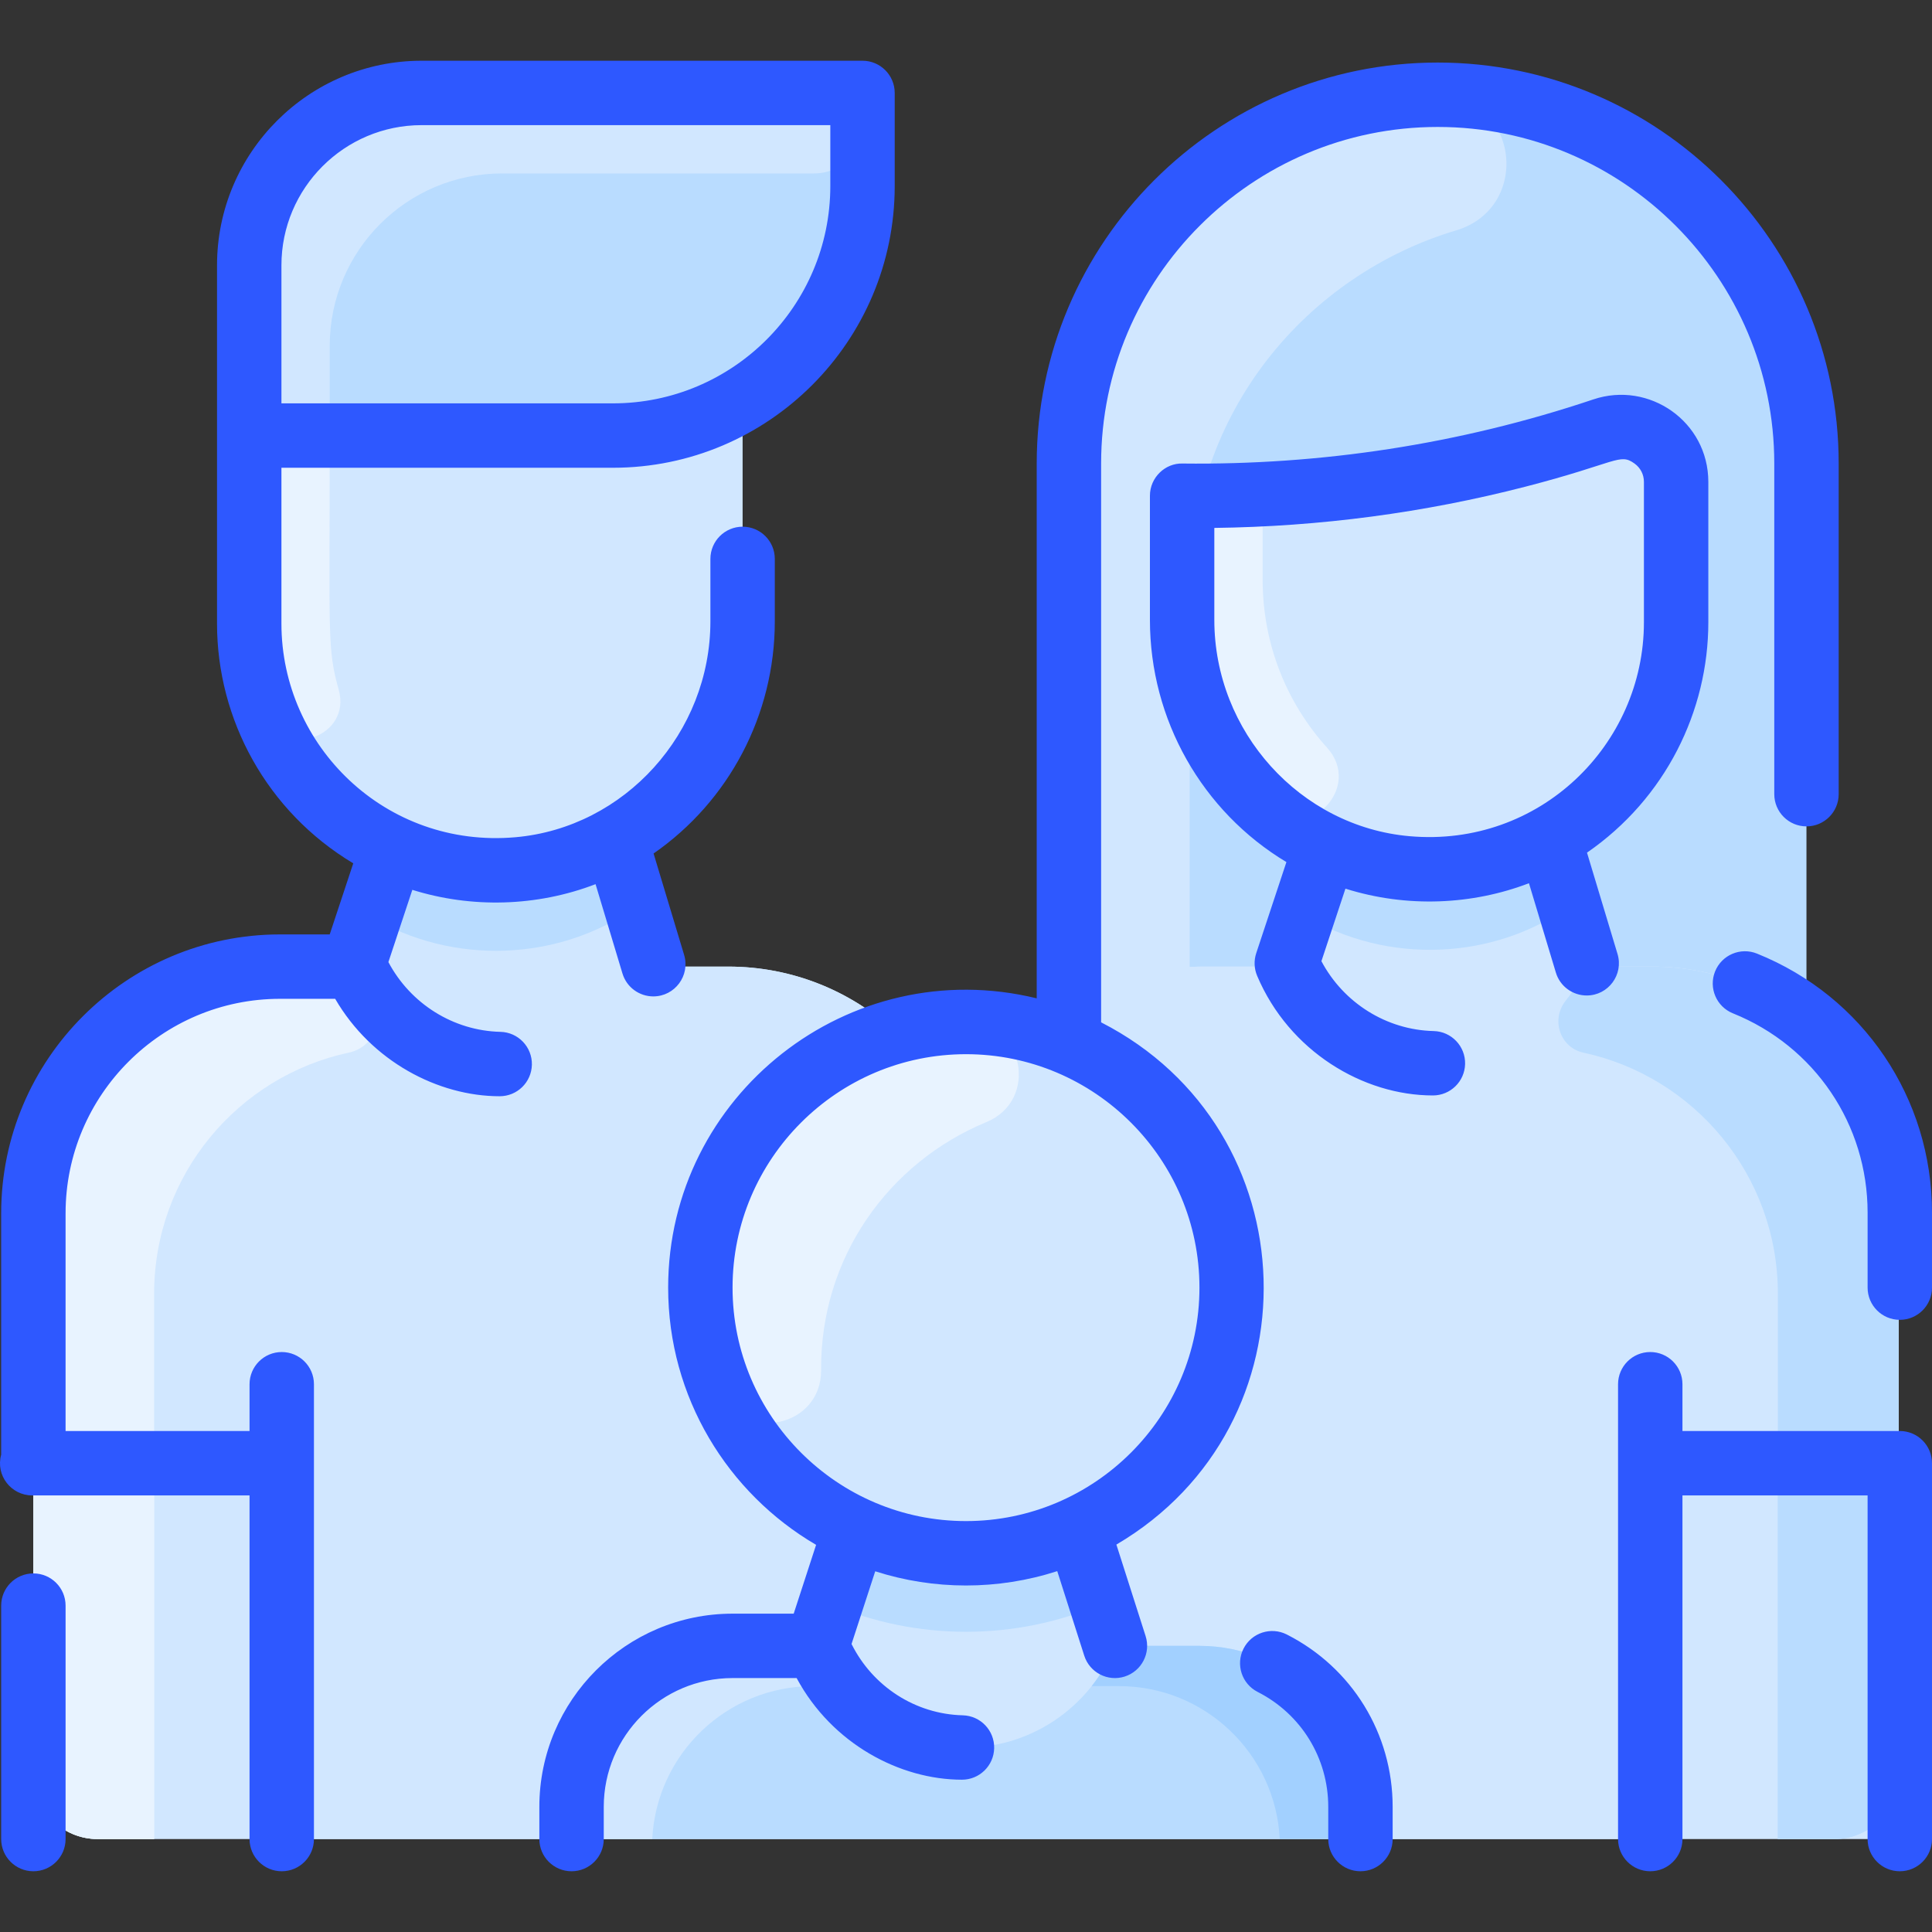 <svg id="Layer_1" enable-background="new 0 0 480 480" height="512" viewBox="0 0 480 480" width="512" xmlns="http://www.w3.org/2000/svg"><rect x="0" y="0" width="480" height="480" fill="#333333" stroke="none"/><path d="m265.58 250.11c-.109-.109-.01-133.927-.01-133.784 0-50.38 40.183-92.211 90.56-92.78 51.075-.577 92.68 40.624 92.68 91.614v138.5z" fill="#b9dcff"/><g fill="#d1e7ff"><path d="m410.42 240.151h-16.21c-10.104-34.431-9.39-31.78-9.39-31.88 18.85-10.46 31.61-30.57 31.61-53.67v-34.88c0-9.34-9.17-15.88-18.02-12.91-31.91 10.73-64.56 15.95-96.77 16.35-4.4.05-7.94 3.6-7.94 8v22.87c0 24.63 14.41 46.41 35.63 56.29-.124.264-9.541 29.553-9.63 29.83h-20.64c-15.72 0-30.279 5.923-41.44 16.14-11.245-3.106-23.507-3.241-35.24 0-10.91-10.02-25.46-16.14-41.44-16.14h-18.63c-.117-.387-9.218-31.319-9.38-31.62 18.97-10.64 31.57-31.15 31.57-54.16v-55.171c17.86-10.88 29.79-30.55 29.79-52.99v-15.12c0-4.42-3.58-8-8-8h-101.54c-23.65 0-42.83 19.18-42.83 42.83v89.01c0 24.68 14.58 45.95 35.58 55.67-.109.233-9.531 29.306-9.61 29.55h-18.31c-33.85 0-61.29 27.44-61.29 61.29v139.47c0 8.84 7.16 16 16 16h447.42v-155.47c0-33.853-27.444-61.289-61.29-61.289z"/><path d="m361.808 57.226c-36.837 11.001-66.238 44.91-66.238 89.104v104.36c-30.361-.587-29.902-.49-30-.59v-133.77c0-50.38 40.18-92.21 90.56-92.78 21.516-.242 24.498 28.056 5.678 33.676z"/><path d="m471.71 301.44v62.09c-6.75 0-55.114 0-61.71 0v93.38h-72v-8c0-22.09-17.91-40-40-40h-21c-9.96-31.182-8.971-28.226-9.36-29.05 22.65-10.46 38.36-33.37 38.36-59.95 0-30.35-20.48-55.91-48.38-63.62 11.163-10.218 25.723-16.14 41.44-16.14h20.64c14.705 31.958 59.786 31.952 74.51 0h16.21c33.857 0 61.29 27.447 61.29 61.29z"/><path d="m306 319.91c0 26.58-15.71 49.49-38.36 59.95-43.71 20.167-93.64-11.885-93.64-59.95 0-36.472 29.57-66 66-66 36.429 0 66 29.527 66 66z"/></g><path d="m273.68 398.52c-21.456 9.193-45.912 9.185-67.31.02 6.429-19.735 5.736-17.739 6.14-18.61 17.374 7.971 37.619 8.008 55.13-.07.39.825-.29-1.162 6.04 18.66z" fill="#b9dcff"/><path d="m240.161 253.905c14.231.038 18.035 19.448 4.884 24.887-24.337 10.066-41.246 33.708-41.043 61.608.103 14.159-19.256 18.302-24.786 5.267-18.318-43.177 13.307-91.887 60.945-91.762z" fill="#e8f3ff"/><path d="m338 448.91v8h-196v-8c0-22.09 17.91-40 40-40h21c5.93 14.89 20.16 24.85 36 25.25 16.55.42 31.78-9.68 38-25.25h21c22.09 0 40 17.91 40 40z" fill="#b9dcff"/><path d="m208.77 418.91h-6.77c-21.42 0-38.91 16.84-39.95 38h-20.05v-8c0-22.09 17.91-40 40-40h21c1.45 3.65 3.41 7.01 5.77 10z" fill="#d1e7ff"/><path d="m271.23 418.91h6.77c21.42 0 38.91 16.84 39.95 38h20.05v-8c0-22.09-17.91-40-40-40h-21c-1.45 3.65-3.41 7.01-5.77 10z" fill="#a2d0ff"/><path d="m212.51 379.93c-.404.871.603-2.092-9.51 28.98h-21c-22.09 0-40 17.91-40 40v8h-72v-93.38h-61.71v-62.09c0-33.85 27.44-61.29 61.29-61.29h18.31c13.634 32.223 60.741 32.282 74.42 0h18.63c15.98 0 30.53 6.12 41.44 16.14-27.9 7.71-48.38 33.27-48.38 63.62 0 26.641 15.78 49.59 38.51 60.02z" fill="#d1e7ff"/><path d="m157.94 225.38c-18.907 13.39-45.328 14.65-66 2.29.079-.245 5.451-16.837 5.56-17.07 17.469 8.064 38.27 7.553 55.43-2.07.178.331 4.905 16.49 5.01 16.85z" fill="#b9dcff"/><path d="m389.955 225.13c-18.692 13.238-44.999 14.835-66.128 2.202.079-.245 5.394-16.778 5.503-17.011 17.204 7.942 38.035 7.739 55.49-2.05.178.329 5.03 16.499 5.135 16.859z" fill="#b9dcff"/><path d="m84.163 171.409c3.212 11.534-13.411 17.443-17.867 6.331-2.818-7.028-4.376-14.718-4.376-22.809v-46.72h20c0 50.362-.658 52.783 2.243 63.198z" fill="#e8f3ff"/><path d="m214.29 46.21c0 34.196-27.709 62-62 62h-90.37c0-.713 0-43.29 0-42.29 0-23.654 19.176-42.83 42.83-42.83h101.54c4.418 0 8 3.582 8 8z" fill="#b9dcff"/><path d="m214.29 31.091c0 6.625-5.37 12-12 12h-77.54c-23.654 0-42.83 19.176-42.83 42.83v22.29h-20v-42.291c0-23.654 19.175-42.83 42.83-42.83h101.54c4.419.001 8 3.582 8 8.001z" fill="#d1e7ff"/><path d="m86.728 261.5c-27.679 5.907-48.438 30.5-48.438 59.941v135.47h-14c-8.837 0-16-7.163-16-16v-139.471c0-33.849 27.44-61.29 61.29-61.29h18.311c1.145 2.706 2.562 5.222 4.21 7.53 3.739 5.24.922 12.477-5.373 13.82z" fill="#e8f3ff"/><path d="m38.29 363.53v93.38h-14c-8.84 0-16-7.16-16-16v-77.38z" fill="#e8f3ff"/><path d="m329.708 185.765c8.942 9.892-4.682 23.858-14.768 15.136-12.76-11.035-21.24-27.406-21.24-46.871v-22.87c0-4.4 3.54-7.95 7.94-8 4.01-.05 8.03-.17 12.06-.38v21.25c0 16.224 6.123 30.799 16.008 41.735z" fill="#e8f3ff"/><path d="m471.71 301.441v139.47c0 8.837-7.163 16-16 16h-14v-135.471c0-29.389-20.688-53.951-48.295-59.905-5.849-1.262-8.159-8.226-4.431-12.906 2.047-2.57 3.809-5.408 5.226-8.478h16.21c33.85 0 61.29 27.44 61.29 61.29z" fill="#b9dcff"/><path d="m441.71 363.53v93.38h14c8.84 0 16-7.16 16-16v-77.38z" fill="#b9dcff"/><path d="m16.294 398.91v58c0 4.418-3.582 8-8 8s-8-3.582-8-8v-58c0-4.418 3.582-8 8-8s8 3.582 8 8zm115.851-134.364c-.103 4.353-3.664 7.812-7.994 7.812-15.265 0-31.848-8.653-40.877-24.205h-13.692c-29.383 0-53.288 23.905-53.288 53.289v54.09h45.706v-11.622c0-4.418 3.582-8 8-8s8 3.582 8 8v113c0 4.418-3.582 8-8 8s-8-3.582-8-8v-85.379h-54c-5.222 0-9.126-4.964-7.706-10.123v-59.967c0-38.206 31.082-69.289 69.288-69.289h12.336l5.85-17.659c-21.475-12.869-33.847-35.734-33.847-59.559 0-12.82 0-76.251 0-89.012 0-28.029 22.804-50.833 50.833-50.833h109.536c4.418 0 8 3.582 8 8v23.123c0 38.598-31.402 70-70 70h-82.369v38.722c0 30.427 25.901 55.904 58.139 53.074 27.162-2.389 48.438-25.952 48.438-53.644v-15.509c0-4.418 3.582-8 8-8s8 3.582 8 8v15.509c0 23.228-11.424 44.727-30.12 57.681l7.591 25.198c1.543 5.122-2.292 10.31-7.663 10.31-3.438 0-6.614-2.233-7.657-5.694l-6.685-22.192c-14.607 5.613-30.845 6.003-45.522 1.41l-5.946 17.95c5.486 10.347 16.128 17.057 27.84 17.332 4.416.105 7.912 3.77 7.809 8.187zm-62.224-164.333h82.369c29.775 0 54-24.225 54-54v-15.123h-101.536c-19.207 0-34.833 15.626-34.833 34.833zm366.593 136.704c-4.102-1.648-8.758.336-10.408 4.436-1.649 4.099.337 8.759 4.436 10.408 20.325 8.178 33.459 27.62 33.459 49.531v18.618c0 4.418 3.582 8 8 8s8-3.582 8-8v-18.618c-.001-28.477-17.07-53.746-43.487-64.375zm-42.307 10.41c-3.438 0-6.614-2.233-7.657-5.694l-6.687-22.199c-14.033 5.373-30.258 6.176-45.593 1.351l-5.968 18.017c5.495 10.363 16.154 17.086 27.887 17.361 4.417.104 7.913 3.77 7.81 8.187-.103 4.353-3.664 7.812-7.994 7.812-17.32 0-35.732-10.962-43.67-29.718-.757-1.788-.838-3.791-.227-5.634l7.496-22.627c-20.941-12.581-33.908-35.382-33.908-60.152v-30.87c0-4.56 3.832-8.136 8.099-7.999 34.211.406 68.658-4.715 102.07-15.932 13.858-4.651 28.563 5.501 28.563 20.495v34.875c0 22.002-10.598 43.751-30.142 57.237l7.585 25.181c1.543 5.122-2.292 10.309-7.664 10.309zm14.22-92.727v-34.875c0-1.831-.851-3.493-2.334-4.561-3.738-2.688-4.201-.17-27.076 5.741-25.134 6.491-51.108 9.934-77.321 10.255v22.87c0 27.731 21.308 51.329 48.509 53.722 32.287 2.844 58.222-22.7 58.222-53.152zm-131.065 229.147 7.259 22.73c1.344 4.209-.979 8.71-5.188 10.055-4.215 1.344-8.712-.982-10.055-5.188l-6.707-21c-14.788 4.772-30.61 4.729-45.226.04l-5.882 18.066c5.27 10.553 15.838 17.419 27.636 17.714 4.417.11 7.908 3.78 7.797 8.197-.108 4.349-3.668 7.8-7.993 7.8-15.381 0-32.285-8.881-41.084-25.251h-15.919c-17.645 0-32 14.355-32 32v8c0 4.418-3.582 8-8 8s-8-3.582-8-8v-8c0-26.467 21.533-48 48-48h15.191l5.566-17.096c-21.962-12.848-36.757-36.674-36.757-63.904 0-47.823 44.947-83.275 91.569-71.875v-132.873c0-54.932 44.69-99.622 99.623-99.622 54.932 0 99.622 44.69 99.622 99.622v82.148c0 4.418-3.582 8-8 8s-8-3.582-8-8v-82.148c0-46.109-37.513-83.622-83.622-83.622-46.11 0-83.623 37.513-83.623 83.622v138.834c52.096 26.64 54.267 100.095 3.793 129.751zm20.638-63.837c0-31.981-26.019-58-58-58s-58 26.019-58 58 26.019 58 58 58 58-26.018 58-58zm21.706 86.179c-3.942-2.002-8.756-.427-10.755 3.511-2.001 3.939-.429 8.755 3.511 10.755 10.819 5.493 17.538 16.435 17.538 28.555v8c0 4.418 3.582 8 8 8s8-3.582 8-8v-8c0-18.177-10.075-34.586-26.294-42.821zm152.294-50.558h-54v-11.621c0-4.418-3.582-8-8-8s-8 3.582-8 8v113c0 4.418 3.582 8 8 8s8-3.582 8-8v-85.379h46v85.379c0 4.418 3.582 8 8 8s8-3.582 8-8v-93.379c0-4.418-3.582-8-8-8z" fill="#2e58ff"/></svg>